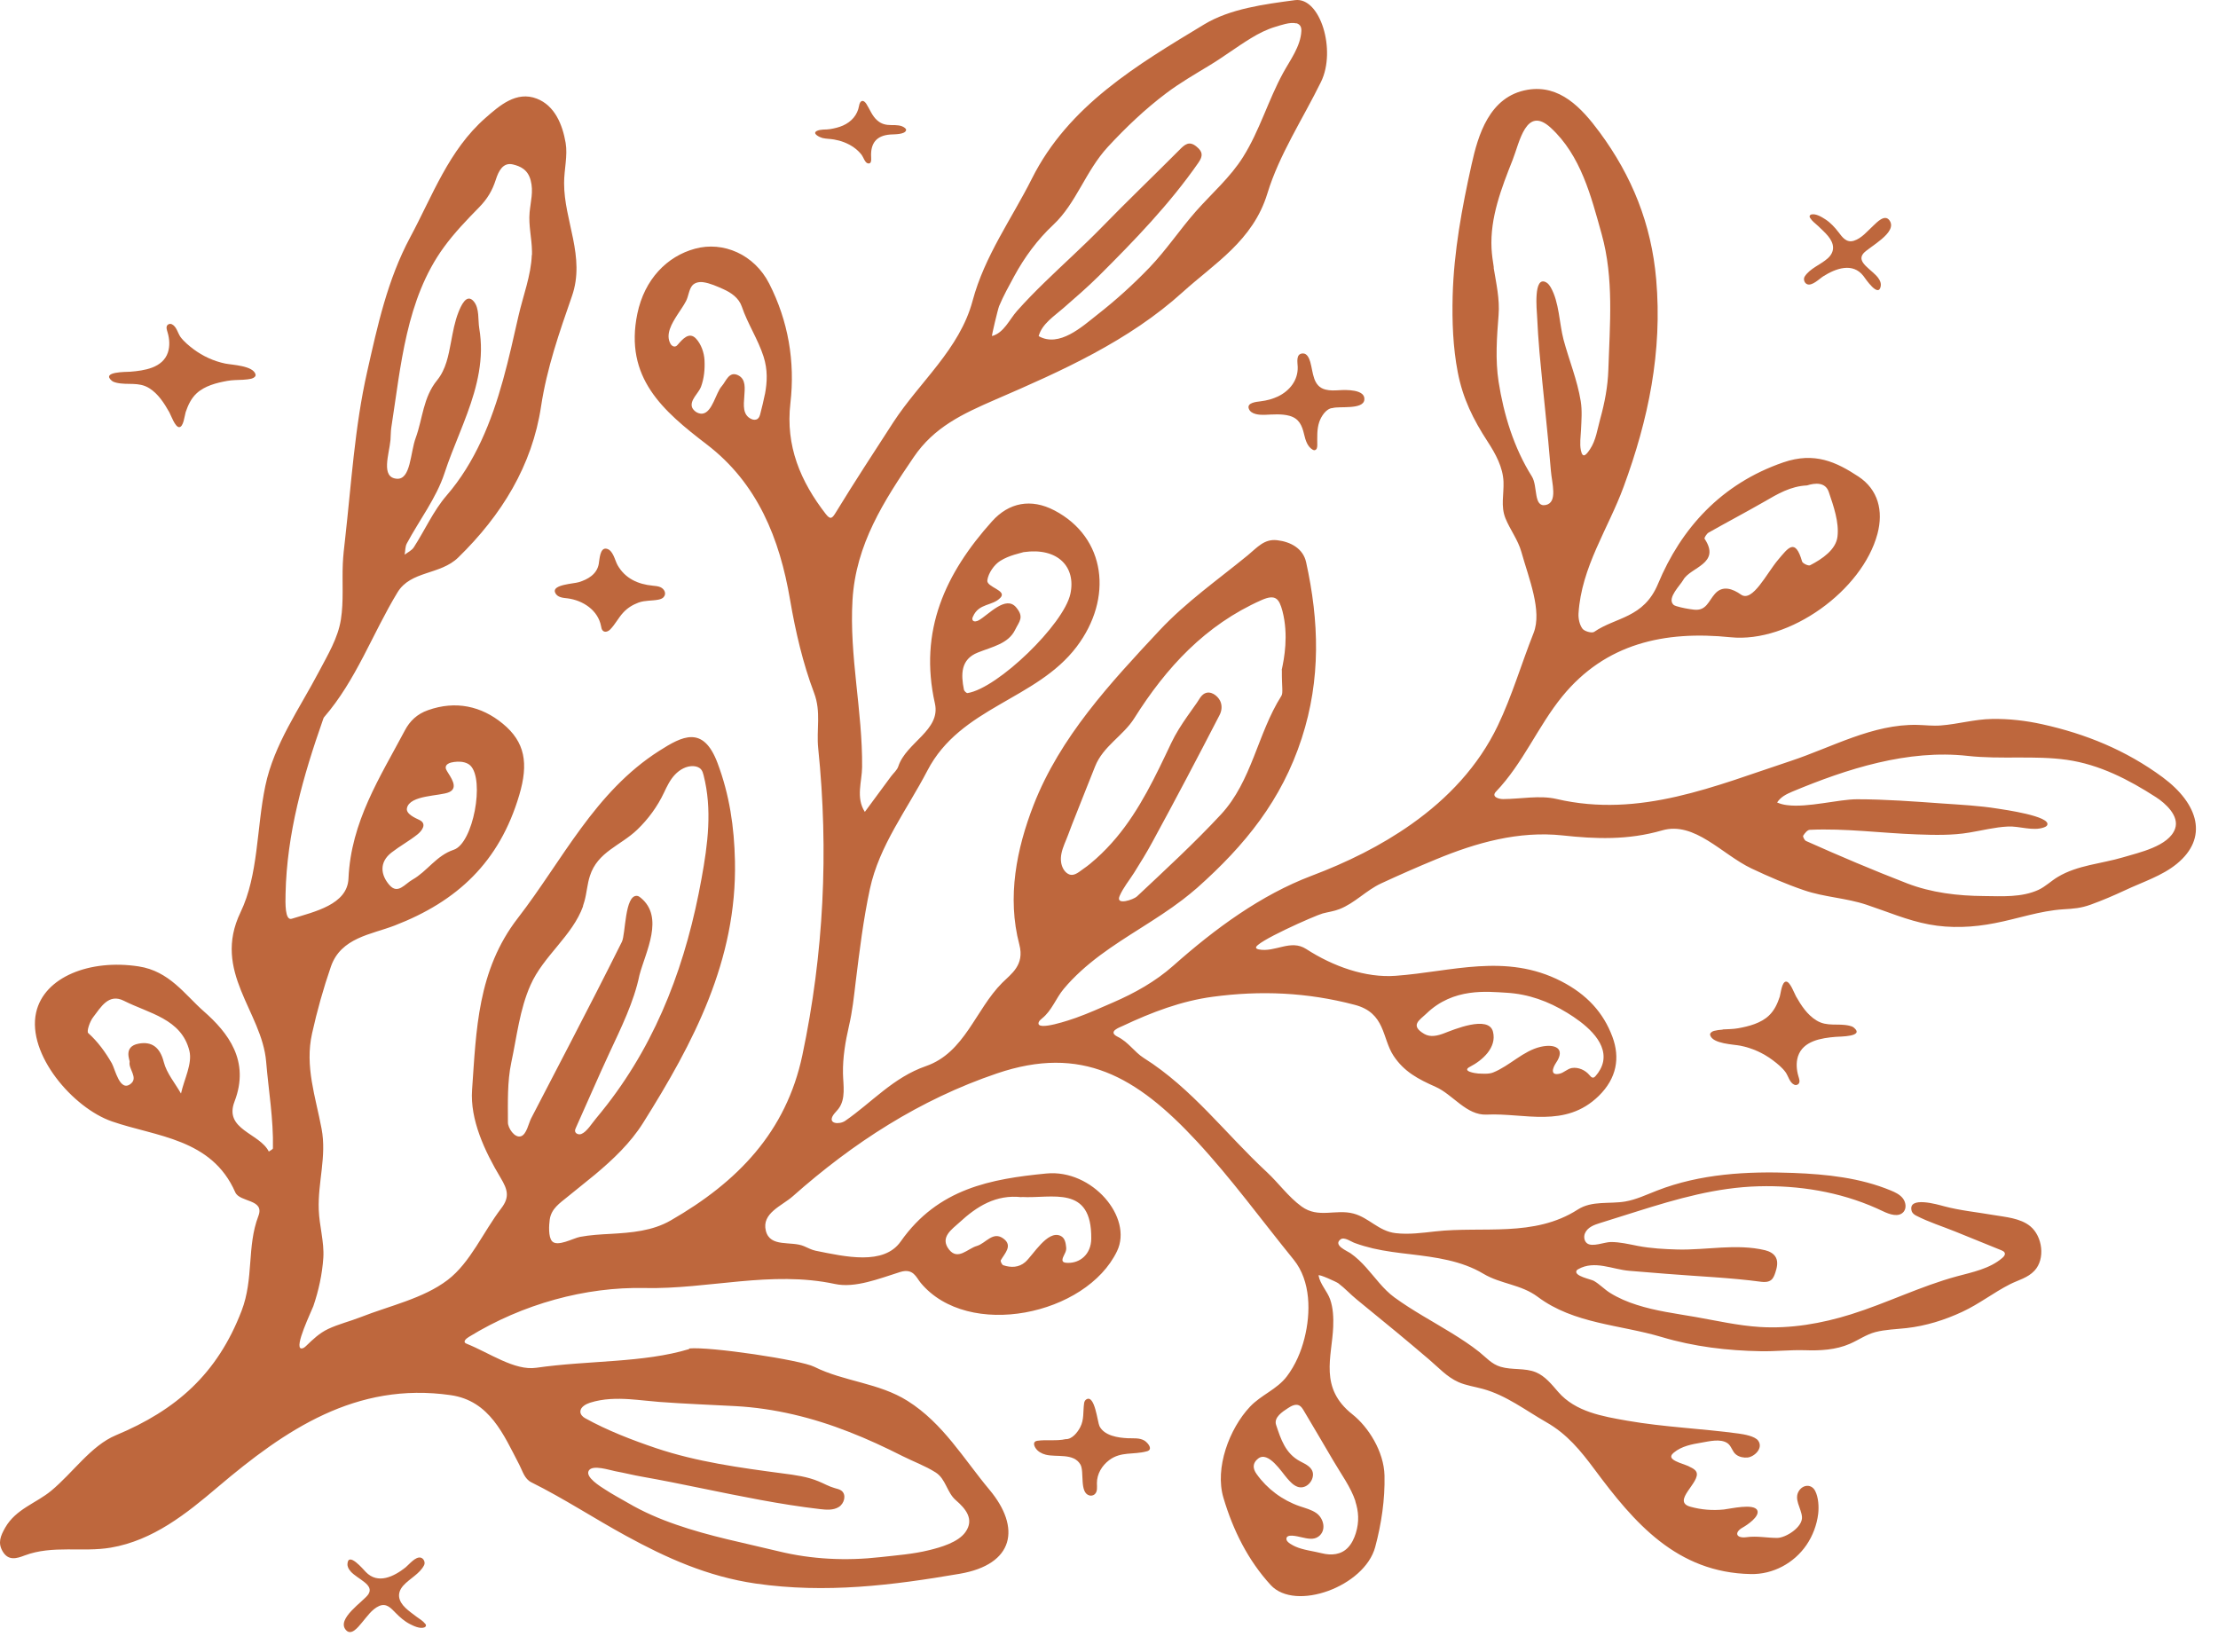 <?xml version="1.0" encoding="UTF-8"?> <svg xmlns="http://www.w3.org/2000/svg" width="98" height="73" viewBox="0 0 98 73" fill="none"><g id="Group"><path id="Vector" d="M30.457 59.604C28.416 60.223 26.027 60.097 23.691 60.433C22.733 60.57 21.63 59.774 20.607 59.366C20.429 59.293 20.583 59.148 20.72 59.067C23.101 57.604 25.886 56.852 28.48 56.909C31.293 56.969 34.066 56.125 36.895 56.731C37.78 56.921 38.839 56.496 39.773 56.201C40.355 56.02 40.484 56.444 40.678 56.678C42.779 59.208 47.997 58.109 49.355 55.28C50.071 53.793 48.26 51.651 46.231 51.849C43.79 52.087 41.446 52.507 39.797 54.852C39.049 55.919 37.352 55.526 36.034 55.26C35.86 55.223 35.694 55.134 35.529 55.062C34.959 54.815 34.029 55.134 33.839 54.383C33.641 53.599 34.551 53.279 35.024 52.859C37.691 50.495 40.638 48.583 44.049 47.427C47.787 46.158 50.212 47.552 52.876 50.422C54.407 52.071 55.737 53.906 57.16 55.656C57.924 56.597 57.92 58.008 57.637 59.127C57.487 59.726 57.236 60.312 56.861 60.809C56.416 61.395 55.721 61.629 55.228 62.155C54.318 63.121 53.664 64.863 54.056 66.176C54.484 67.623 55.151 68.949 56.145 70.032C57.233 71.216 60.292 70.097 60.761 68.355C61.036 67.336 61.197 66.249 61.173 65.198C61.149 64.127 60.454 63.044 59.755 62.49C58.275 61.322 58.849 59.964 58.906 58.63C58.922 58.222 58.906 57.802 58.772 57.414C58.643 57.046 58.328 56.743 58.259 56.355C58.243 56.27 59.051 56.638 59.132 56.699C59.423 56.917 59.67 57.192 59.949 57.418C60.538 57.899 61.133 58.384 61.719 58.869C62.196 59.265 62.672 59.665 63.145 60.069C63.558 60.421 63.934 60.841 64.435 61.063C64.778 61.217 65.158 61.266 65.522 61.367C66.552 61.65 67.409 62.316 68.323 62.838C69.236 63.359 69.826 64.079 70.457 64.927C72.199 67.272 74.082 69.486 77.36 69.547C78.338 69.567 79.267 69.066 79.817 68.262C80.092 67.862 80.278 67.368 80.335 66.883C80.371 66.568 80.347 66.156 80.201 65.873C80.043 65.566 79.68 65.586 79.494 65.857C79.239 66.229 79.591 66.637 79.619 67.025C79.651 67.474 78.908 67.946 78.524 67.95C78.063 67.95 77.631 67.853 77.166 67.918C76.713 67.979 76.604 67.712 77 67.49C77.182 67.389 77.768 67.001 77.643 66.73C77.497 66.411 76.442 66.665 76.168 66.694C75.674 66.746 75.169 66.706 74.688 66.572C73.828 66.334 75.169 65.473 74.951 65.032C74.898 64.927 74.781 64.867 74.676 64.818C74.527 64.709 73.791 64.564 73.844 64.333C73.856 64.273 73.904 64.224 73.957 64.18C74.304 63.893 74.749 63.812 75.181 63.739C75.521 63.682 76.014 63.553 76.325 63.763C76.511 63.893 76.531 64.135 76.709 64.269C76.851 64.378 77.045 64.414 77.214 64.398C77.513 64.365 77.918 63.99 77.687 63.658C77.546 63.452 77.049 63.371 76.818 63.339C75.186 63.117 73.528 63.056 71.908 62.773C70.804 62.579 69.612 62.381 68.848 61.5C68.557 61.164 68.27 60.801 67.862 60.631C67.373 60.429 66.811 60.542 66.302 60.389C65.906 60.271 65.667 59.98 65.36 59.734C64.976 59.427 64.56 59.16 64.144 58.901C63.299 58.38 62.418 57.911 61.614 57.325C61.12 56.965 60.769 56.456 60.365 56.007C60.155 55.773 59.928 55.551 59.666 55.369C59.52 55.268 58.886 55.017 59.233 54.758C59.395 54.637 59.698 54.864 59.859 54.92C60.122 55.017 60.393 55.094 60.664 55.159C61.209 55.284 61.771 55.353 62.329 55.417C63.432 55.551 64.568 55.696 65.542 56.278C66.314 56.739 67.203 56.743 67.947 57.301C69.543 58.497 71.584 58.525 73.423 59.075C74.842 59.499 76.325 59.677 77.8 59.701C78.455 59.714 79.094 59.637 79.749 59.657C80.419 59.681 81.111 59.645 81.733 59.374C82.117 59.208 82.448 58.966 82.856 58.857C83.309 58.739 83.778 58.731 84.239 58.679C85.096 58.582 85.924 58.323 86.704 57.959C87.444 57.616 88.082 57.111 88.806 56.743C89.182 56.553 89.59 56.464 89.889 56.145C90.382 55.623 90.245 54.625 89.707 54.181C89.267 53.817 88.6 53.772 88.054 53.679C87.331 53.554 86.603 53.485 85.892 53.295C85.625 53.223 84.295 52.831 84.461 53.493C84.485 53.594 84.574 53.667 84.667 53.712C85.225 53.999 85.815 54.181 86.393 54.415C87.072 54.69 87.755 54.969 88.434 55.243C88.491 55.268 88.551 55.296 88.575 55.353C88.608 55.438 88.539 55.522 88.47 55.579C87.917 56.056 87.161 56.205 86.454 56.395C84.861 56.828 83.366 57.575 81.79 58.069C80.488 58.477 79.118 58.715 77.756 58.63C76.794 58.57 75.852 58.352 74.903 58.186C74.038 58.036 73.157 57.923 72.316 57.652C71.908 57.523 71.508 57.353 71.144 57.127C70.889 56.969 70.683 56.743 70.424 56.593C70.303 56.521 69.539 56.383 69.656 56.145C69.673 56.112 69.705 56.092 69.733 56.076C70.457 55.668 71.241 56.088 71.993 56.149C72.542 56.193 73.092 56.238 73.638 56.282C75.032 56.395 76.438 56.448 77.825 56.634C77.974 56.654 78.14 56.646 78.257 56.553C78.354 56.476 78.399 56.351 78.439 56.234C78.512 56.016 78.572 55.765 78.467 55.563C78.378 55.385 78.184 55.288 77.99 55.239C76.721 54.936 75.408 55.239 74.123 55.207C73.54 55.191 72.946 55.159 72.373 55.05C71.976 54.973 71.58 54.876 71.176 54.876C70.893 54.876 70.356 55.114 70.121 54.932C69.996 54.835 69.968 54.645 70.028 54.496C70.141 54.221 70.441 54.116 70.703 54.035C71.249 53.865 71.79 53.691 72.336 53.522C74.098 52.968 75.844 52.463 77.703 52.414C79.478 52.366 81.272 52.657 82.901 53.38C82.998 53.425 83.095 53.469 83.192 53.514C83.491 53.659 83.895 53.797 84.109 53.542C84.247 53.376 84.206 53.114 84.073 52.944C83.94 52.774 83.734 52.677 83.535 52.596C82.186 52.038 80.706 51.881 79.243 51.824C77.202 51.743 75.117 51.861 73.213 52.604C72.752 52.782 72.3 53 71.815 53.085C71.115 53.206 70.34 53.037 69.713 53.441C67.781 54.682 65.518 54.172 63.416 54.407C62.834 54.472 62.248 54.552 61.662 54.484C60.91 54.395 60.49 53.801 59.803 53.619C59.015 53.409 58.251 53.845 57.511 53.308C56.921 52.879 56.501 52.277 55.971 51.784C54.161 50.107 52.669 48.086 50.535 46.744C50.119 46.481 49.865 46.045 49.38 45.806C48.919 45.576 49.472 45.394 49.614 45.325C50.883 44.727 52.193 44.226 53.587 44.04C55.693 43.757 57.754 43.842 59.855 44.396C61.218 44.751 61.06 45.867 61.569 46.643C62.038 47.354 62.66 47.678 63.432 48.021C64.192 48.356 64.794 49.29 65.688 49.246C67.353 49.165 69.159 49.868 70.639 48.421C71.439 47.637 71.584 46.732 71.245 45.814C70.845 44.735 70.113 43.939 68.986 43.357C66.524 42.092 64.127 42.937 61.662 43.114C60.34 43.212 58.906 42.702 57.713 41.93C57.018 41.482 56.339 42.096 55.612 41.947C55.567 41.938 55.519 41.922 55.499 41.882C55.373 41.656 58.114 40.447 58.445 40.358C58.691 40.294 58.946 40.261 59.181 40.168C59.852 39.91 60.365 39.336 61.023 39.032C61.824 38.661 62.64 38.301 63.457 37.965C65.231 37.23 67.102 36.705 69.038 36.911C70.485 37.068 71.92 37.129 73.444 36.688C74.874 36.276 76.083 37.751 77.384 38.37C78.144 38.729 78.92 39.065 79.716 39.336C80.613 39.643 81.559 39.671 82.469 39.974C83.382 40.277 84.275 40.665 85.225 40.843C86.187 41.025 87.185 40.977 88.147 40.786C89.153 40.593 90.135 40.241 91.162 40.176C91.631 40.148 91.934 40.128 92.375 39.97C92.888 39.784 93.389 39.57 93.882 39.34C94.662 38.972 95.527 38.701 96.178 38.168C97.576 37.028 97.16 35.528 95.547 34.336C93.922 33.14 92.152 32.424 90.237 32C89.505 31.838 88.761 31.753 88.014 31.766C87.238 31.778 86.514 31.996 85.75 32.053C85.407 32.081 85.059 32.036 84.716 32.028C82.747 31.984 80.941 33.019 79.122 33.621C75.788 34.72 72.465 36.159 68.775 35.302C68.028 35.128 67.203 35.302 66.415 35.306C66.205 35.306 65.886 35.201 66.096 34.979C67.296 33.726 67.951 32.089 69.026 30.771C70.938 28.427 73.545 27.857 76.467 28.156C79.07 28.419 82.291 26.083 82.954 23.585C83.224 22.567 82.982 21.629 82.113 21.055C81.131 20.409 80.173 19.956 78.795 20.429C76.042 21.375 74.272 23.359 73.258 25.796C72.623 27.32 71.39 27.259 70.436 27.918C70.335 27.987 70 27.894 69.915 27.772C69.79 27.599 69.733 27.332 69.745 27.11C69.871 25.052 71.055 23.367 71.738 21.508C72.833 18.537 73.456 15.542 73.177 12.341C72.963 9.892 72.106 7.774 70.671 5.834C69.875 4.759 68.913 3.725 67.49 3.967C65.793 4.258 65.304 5.996 65.021 7.265C64.596 9.173 64.237 11.109 64.184 13.069C64.156 14.197 64.196 15.34 64.41 16.448C64.633 17.608 65.094 18.537 65.732 19.515C66.084 20.057 66.407 20.647 66.431 21.29C66.451 21.847 66.302 22.361 66.516 22.898C66.722 23.407 67.07 23.848 67.219 24.381C67.551 25.566 68.145 26.988 67.761 27.966C67.223 29.32 66.807 30.751 66.177 32.065C65.32 33.851 63.974 35.274 62.369 36.409C61.011 37.371 59.508 38.107 57.944 38.697C55.717 39.542 53.7 41.017 51.833 42.674C51.053 43.365 50.135 43.878 49.181 44.291C48.64 44.525 48.098 44.772 47.541 44.97C47.359 45.034 45.762 45.596 45.892 45.172C45.916 45.095 45.985 45.046 46.045 44.994C46.478 44.646 46.651 44.109 46.999 43.693C47.468 43.131 48.022 42.646 48.604 42.209C49.78 41.332 51.085 40.645 52.253 39.752C52.471 39.582 52.69 39.408 52.896 39.227C55.014 37.343 56.63 35.35 57.515 32.622C58.368 29.999 58.283 27.441 57.709 24.838C57.576 24.236 57.03 23.937 56.428 23.868C55.862 23.803 55.559 24.179 55.135 24.531C53.813 25.614 52.407 26.596 51.231 27.853C49.048 30.189 46.841 32.562 45.669 35.565C44.918 37.497 44.485 39.635 45.039 41.736C45.277 42.642 44.679 43.026 44.279 43.426C43.099 44.61 42.626 46.51 40.912 47.104C39.465 47.605 38.52 48.712 37.34 49.525C37.093 49.694 36.547 49.666 36.822 49.258C36.887 49.165 36.972 49.088 37.04 48.999C37.384 48.559 37.255 47.94 37.246 47.423C37.234 46.72 37.352 46.02 37.509 45.337C37.667 44.654 37.727 44.056 37.808 43.381C37.978 42.007 38.144 40.633 38.435 39.279C38.847 37.355 40.08 35.771 40.977 34.045C42.44 31.232 45.786 30.929 47.569 28.577C49.19 26.435 48.874 23.747 46.587 22.551C45.556 22.013 44.578 22.199 43.826 23.04C41.777 25.327 40.585 27.857 41.308 31.082C41.575 32.263 40.039 32.804 39.692 33.859C39.639 34.025 39.482 34.154 39.372 34.3C38.984 34.825 38.6 35.346 38.212 35.872C37.804 35.241 38.087 34.53 38.091 33.892C38.115 31.418 37.521 28.993 37.667 26.511C37.812 24.05 39.057 22.13 40.371 20.198C41.272 18.873 42.517 18.291 43.988 17.652C46.898 16.395 49.877 15.066 52.261 12.903C53.66 11.638 55.361 10.632 55.996 8.554C56.521 6.829 57.564 5.256 58.368 3.615C59.051 2.221 58.332 -0.139 57.22 0.006C55.85 0.188 54.351 0.386 53.207 1.077C50.265 2.856 47.217 4.654 45.593 7.892C44.699 9.674 43.503 11.307 42.974 13.287C42.4 15.433 40.638 16.864 39.469 18.659C38.617 19.976 37.756 21.29 36.939 22.627C36.77 22.906 36.697 22.979 36.487 22.712C35.367 21.269 34.704 19.701 34.923 17.814C35.137 15.975 34.826 14.18 33.989 12.535C33.326 11.23 31.944 10.652 30.711 10.988C29.47 11.323 28.476 12.341 28.161 13.857C27.575 16.69 29.297 18.157 31.229 19.637C33.468 21.35 34.45 23.791 34.91 26.511C35.149 27.902 35.472 29.3 35.969 30.614C36.289 31.458 36.066 32.246 36.151 33.055C36.62 37.61 36.398 42.141 35.452 46.619C34.737 50.01 32.591 52.224 29.636 53.922C28.824 54.391 27.894 54.464 26.981 54.516C26.528 54.54 26.075 54.565 25.627 54.649C25.328 54.706 24.625 55.106 24.39 54.839C24.22 54.645 24.257 54.12 24.289 53.886C24.358 53.401 24.73 53.162 25.081 52.875C25.485 52.544 25.893 52.224 26.294 51.893C27.09 51.226 27.854 50.503 28.412 49.617C30.642 46.069 32.566 42.423 32.473 38.042C32.441 36.539 32.235 35.124 31.701 33.706C31.067 32.028 30.141 32.529 29.131 33.172C26.277 34.987 24.863 37.998 22.883 40.56C21.088 42.876 21.044 45.539 20.858 48.154C20.765 49.464 21.407 50.854 22.123 52.047C22.426 52.556 22.531 52.887 22.147 53.388C21.343 54.439 20.785 55.785 19.779 56.553C18.703 57.373 17.232 57.685 15.927 58.198C15.454 58.384 14.957 58.501 14.496 58.719C14.108 58.905 13.837 59.168 13.53 59.463C13.47 59.52 13.401 59.58 13.32 59.58C12.964 59.568 13.777 57.903 13.845 57.709C14.08 57.018 14.237 56.298 14.286 55.571C14.33 54.872 14.108 54.156 14.084 53.449C14.039 52.228 14.44 51.097 14.209 49.872C13.942 48.453 13.461 47.116 13.789 45.657C14.011 44.658 14.286 43.676 14.621 42.706C15.066 41.425 16.4 41.292 17.438 40.892C20.199 39.825 22.066 38.095 22.943 35.128C23.359 33.726 23.202 32.784 22.212 31.972C21.274 31.2 20.138 30.941 18.91 31.378C18.429 31.547 18.105 31.858 17.887 32.275C16.788 34.348 15.507 36.3 15.397 38.818C15.349 39.97 13.894 40.281 12.892 40.593C12.584 40.69 12.609 39.889 12.617 39.493C12.673 36.826 13.393 34.296 14.27 31.798C14.282 31.762 14.294 31.717 14.318 31.689C15.741 30.048 16.456 27.995 17.564 26.172C18.15 25.206 19.447 25.412 20.247 24.632C22.167 22.761 23.513 20.566 23.905 17.963C24.164 16.254 24.717 14.678 25.271 13.085C25.877 11.343 24.919 9.755 24.924 8.086C24.924 7.491 25.089 6.881 24.992 6.311C24.855 5.511 24.515 4.666 23.719 4.359C22.818 4.008 22.074 4.662 21.448 5.212C19.827 6.635 19.116 8.639 18.125 10.482C17.115 12.366 16.679 14.403 16.222 16.427C15.672 18.857 15.523 21.383 15.244 23.852C15.203 24.2 15.163 24.551 15.147 24.903C15.11 25.723 15.191 26.556 15.062 27.372C14.933 28.197 14.48 28.936 14.096 29.668C13.235 31.309 12.107 32.881 11.723 34.724C11.332 36.587 11.424 38.653 10.628 40.306C9.359 42.941 11.574 44.687 11.76 46.914C11.865 48.183 12.087 49.448 12.059 50.733C12.059 50.782 11.942 50.83 11.877 50.879C11.469 50.062 9.885 49.913 10.361 48.672C11.053 46.877 10.083 45.628 8.995 44.675C8.163 43.943 7.484 42.904 6.122 42.698C3.988 42.371 1.947 43.155 1.595 44.739C1.187 46.582 3.224 48.955 4.95 49.549C6.898 50.224 9.351 50.297 10.394 52.677C10.596 53.134 11.707 52.968 11.416 53.728C10.899 55.078 11.222 56.492 10.673 57.919C9.602 60.708 7.779 62.304 5.124 63.412C4.02 63.872 3.232 65.065 2.254 65.873C1.591 66.419 0.706 66.669 0.233 67.49C0.019 67.866 -0.106 68.169 0.12 68.549C0.371 68.973 0.738 68.86 1.086 68.726C2.331 68.258 3.648 68.593 4.897 68.379C6.764 68.06 8.232 66.883 9.63 65.695C12.605 63.173 15.729 61.043 19.908 61.641C21.642 61.888 22.252 63.392 22.947 64.721C23.097 65.012 23.174 65.34 23.477 65.493C24.919 66.209 26.273 67.102 27.668 67.862C29.41 68.815 31.249 69.656 33.395 69.967C36.487 70.412 39.429 70.044 42.4 69.535C44.812 69.123 45.124 67.502 43.717 65.82C42.581 64.463 41.672 62.886 40.1 61.896C38.823 61.092 37.295 61.047 35.977 60.389C35.371 60.085 31.358 59.487 30.444 59.58L30.457 59.604ZM27.838 61.823C28.266 61.852 28.698 61.908 29.127 61.941C30.246 62.025 31.366 62.066 32.486 62.126C34.219 62.219 35.913 62.636 37.525 63.27C38.326 63.581 39.106 63.945 39.874 64.333C40.363 64.58 40.876 64.762 41.341 65.057C41.793 65.344 41.834 65.942 42.234 66.285C42.658 66.653 43.066 67.122 42.654 67.696C42.331 68.148 41.563 68.367 41.046 68.492C40.342 68.666 39.615 68.718 38.895 68.799C37.392 68.969 35.868 68.9 34.397 68.54C32.886 68.173 31.35 67.878 29.879 67.364C29.139 67.11 28.42 66.799 27.745 66.403C27.409 66.209 27.066 66.027 26.738 65.812C26.548 65.691 25.841 65.263 26.015 64.976C26.18 64.697 26.948 64.96 27.191 65.004C27.591 65.077 27.983 65.178 28.383 65.247C29.248 65.4 30.113 65.574 30.974 65.752C32.716 66.108 34.462 66.471 36.232 66.677C36.515 66.71 36.818 66.734 37.061 66.584C37.303 66.435 37.408 66.047 37.186 65.869C37.101 65.8 36.984 65.78 36.879 65.748C36.632 65.679 36.41 65.55 36.175 65.453C35.674 65.243 35.129 65.17 34.591 65.101C32.7 64.85 30.8 64.592 28.994 63.986C27.939 63.63 26.827 63.202 25.853 62.66C25.74 62.599 25.639 62.49 25.643 62.365C25.647 62.159 25.898 62.033 26.067 61.977C26.653 61.791 27.247 61.783 27.846 61.823L27.838 61.823ZM78.956 35.573C78.795 35.553 78.645 35.512 78.52 35.456C78.681 35.209 78.928 35.088 79.195 34.975C81.616 33.964 84.303 33.103 86.943 33.398C88.402 33.56 89.901 33.37 91.324 33.572C92.763 33.778 94.056 34.445 95.264 35.225C95.677 35.492 96.299 36.05 96.105 36.611C95.834 37.392 94.496 37.67 93.813 37.877C92.856 38.163 91.801 38.22 90.928 38.742C90.629 38.919 90.386 39.166 90.071 39.315C89.319 39.659 88.462 39.598 87.658 39.59C86.506 39.582 85.338 39.445 84.259 39.028C82.755 38.446 81.272 37.816 79.797 37.157C79.728 37.125 79.647 36.959 79.672 36.923C79.74 36.814 79.858 36.668 79.963 36.664C81.543 36.591 83.115 36.81 84.691 36.866C85.455 36.894 86.26 36.915 87.015 36.785C87.581 36.692 88.139 36.547 88.713 36.519C89.23 36.49 89.82 36.737 90.317 36.555C90.37 36.535 90.422 36.511 90.451 36.462C90.661 36.062 88.487 35.763 88.256 35.726C87.452 35.597 86.639 35.557 85.823 35.5C84.566 35.411 83.309 35.314 82.048 35.314C81.236 35.314 79.866 35.694 78.96 35.573L78.956 35.573ZM25.756 40.035C25.78 39.962 25.805 39.889 25.825 39.812C25.926 39.449 25.946 39.065 26.063 38.705C26.403 37.634 27.409 37.371 28.153 36.66C28.642 36.191 29.05 35.633 29.337 35.023C29.47 34.74 29.608 34.453 29.822 34.227C30.036 34.001 30.335 33.831 30.646 33.851C30.772 33.859 30.897 33.9 30.978 33.997C31.039 34.069 31.063 34.162 31.087 34.251C31.475 35.767 31.273 37.299 30.998 38.81C30.343 42.452 29.103 45.867 26.823 48.809C26.662 49.019 26.492 49.225 26.322 49.432C26.16 49.622 25.926 50.01 25.687 50.102C25.578 50.147 25.429 50.094 25.409 49.981C25.401 49.925 25.425 49.872 25.449 49.82C25.946 48.72 26.419 47.613 26.928 46.518C27.438 45.422 28.011 44.266 28.254 43.082C28.525 42.056 29.365 40.524 28.306 39.663C28.258 39.623 28.205 39.586 28.145 39.582C27.599 39.538 27.644 41.28 27.478 41.611C26.73 43.111 25.966 44.602 25.194 46.089C24.814 46.825 24.434 47.56 24.05 48.292C23.857 48.668 23.663 49.044 23.465 49.419C23.359 49.622 23.267 50.127 23.016 50.204C22.733 50.292 22.438 49.832 22.442 49.589C22.442 48.704 22.41 47.799 22.591 46.942C22.838 45.794 22.959 44.606 23.44 43.523C24.006 42.237 25.291 41.352 25.764 40.035L25.756 40.035ZM66.003 11.82C65.958 11.541 65.918 11.262 65.902 10.979C65.833 9.613 66.342 8.308 66.835 7.063C67.139 6.299 67.425 4.642 68.517 5.644C69.85 6.869 70.299 8.664 70.768 10.345C71.314 12.301 71.128 14.322 71.063 16.343C71.039 17.078 70.901 17.802 70.703 18.513C70.578 18.966 70.517 19.455 70.251 19.851C70.089 20.093 69.931 20.283 69.85 19.899C69.79 19.604 69.842 19.293 69.855 18.998C69.875 18.574 69.911 18.141 69.842 17.721C69.693 16.795 69.325 15.91 69.083 15.005C68.893 14.281 68.893 13.348 68.517 12.697C68.464 12.608 68.404 12.523 68.315 12.475C67.741 12.159 67.902 13.728 67.915 13.978C67.939 14.504 67.975 15.029 68.02 15.555C68.177 17.305 68.383 19.051 68.525 20.805C68.565 21.33 68.84 22.199 68.299 22.312C67.741 22.425 67.955 21.484 67.684 21.051C66.884 19.778 66.439 18.307 66.213 16.86C66.064 15.894 66.136 14.892 66.213 13.922C66.27 13.214 66.108 12.523 65.995 11.824L66.003 11.82ZM56.638 29.603C56.63 30.363 56.703 30.61 56.614 30.751C55.559 32.416 55.317 34.51 53.943 35.989C52.767 37.254 51.493 38.426 50.232 39.61C50.091 39.744 49.279 40.027 49.468 39.59C49.63 39.214 49.893 38.903 50.107 38.564C50.386 38.119 50.665 37.67 50.915 37.206C51.93 35.346 52.916 33.471 53.886 31.592C53.987 31.398 54.007 31.167 53.91 30.965C53.793 30.731 53.482 30.497 53.215 30.646C53.062 30.731 52.977 30.913 52.88 31.054C52.742 31.252 52.601 31.446 52.463 31.644C52.201 32.02 51.95 32.408 51.752 32.825C51.061 34.283 50.366 35.767 49.323 37.012C49.044 37.343 48.745 37.658 48.422 37.945C48.248 38.099 48.07 38.252 47.876 38.382C47.71 38.495 47.492 38.705 47.274 38.645C47.161 38.612 47.068 38.527 47.003 38.426C46.87 38.22 46.849 37.957 46.898 37.715C46.955 37.424 47.096 37.153 47.197 36.878C47.306 36.579 47.423 36.284 47.541 35.989C47.819 35.278 48.106 34.571 48.385 33.863C48.737 32.97 49.63 32.509 50.115 31.737C51.53 29.49 53.26 27.611 55.745 26.511C56.359 26.241 56.517 26.451 56.663 26.996C56.941 28.063 56.739 29.11 56.63 29.603L56.638 29.603ZM57.273 1.025C57.414 1.061 57.511 1.162 57.499 1.372C57.467 2.047 57.006 2.65 56.695 3.219C56.036 4.424 55.656 5.77 54.925 6.934C54.359 7.839 53.538 8.546 52.839 9.338C52.14 10.131 51.534 11.044 50.79 11.82C50.071 12.568 49.299 13.267 48.482 13.905C47.819 14.427 46.801 15.369 45.892 14.851C46.037 14.31 46.587 13.962 46.983 13.614C47.516 13.15 48.054 12.685 48.555 12.188C50.127 10.62 51.671 9.027 52.948 7.192C53.163 6.885 53.142 6.703 52.871 6.481C52.544 6.206 52.346 6.384 52.108 6.627C50.964 7.778 49.792 8.898 48.66 10.062C47.852 10.89 46.987 11.662 46.158 12.471C45.738 12.879 45.326 13.299 44.934 13.74C44.606 14.108 44.352 14.714 43.83 14.847C43.806 14.851 44.089 13.659 44.146 13.522C44.336 13.069 44.574 12.64 44.809 12.208C45.265 11.367 45.839 10.587 46.538 9.933C47.557 8.979 47.957 7.568 48.947 6.493C49.743 5.632 50.596 4.82 51.53 4.117C52.132 3.664 52.783 3.288 53.429 2.896C54.06 2.516 54.646 2.068 55.272 1.688C55.616 1.477 55.975 1.296 56.359 1.182C56.566 1.122 57.006 0.96 57.277 1.033L57.273 1.025ZM23.497 11.266C23.465 12.168 23.105 13.093 22.907 13.966C22.693 14.908 22.486 15.85 22.228 16.779C21.718 18.622 20.995 20.433 19.73 21.896C19.148 22.571 18.772 23.424 18.283 24.183C18.194 24.321 18.016 24.402 17.879 24.507C17.911 24.341 17.899 24.151 17.976 24.01C18.53 22.975 19.277 22.009 19.637 20.914C20.029 19.717 20.591 18.582 20.942 17.373C21.12 16.759 21.242 16.124 21.25 15.482C21.254 15.158 21.23 14.835 21.177 14.516C21.112 14.14 21.193 13.631 20.934 13.319C20.607 12.928 20.357 13.546 20.259 13.788C20.09 14.213 20.013 14.665 19.928 15.11C19.815 15.704 19.706 16.318 19.314 16.799C18.691 17.563 18.679 18.497 18.368 19.346C18.125 20 18.154 21.201 17.531 21.152C16.812 21.096 17.196 20.069 17.253 19.439C17.269 19.257 17.261 19.071 17.289 18.893C17.713 16.177 17.936 13.223 19.609 10.927C20.074 10.288 20.615 9.726 21.165 9.165C21.533 8.789 21.751 8.425 21.909 7.932C22.022 7.58 22.216 7.16 22.66 7.265C22.98 7.342 23.323 7.483 23.448 7.972C23.578 8.461 23.444 8.902 23.4 9.383C23.347 9.961 23.497 10.523 23.505 11.101C23.505 11.157 23.505 11.21 23.505 11.266L23.497 11.266ZM79.841 21.447C80.201 21.334 80.654 21.294 80.803 21.738C81.018 22.373 81.264 23.076 81.187 23.711C81.119 24.28 80.525 24.693 79.975 24.976C79.902 25.012 79.647 24.895 79.623 24.806C79.316 23.747 79.009 24.208 78.56 24.737C78.055 25.335 77.433 26.625 76.927 26.273C76.56 26.014 76.115 25.849 75.775 26.233C75.481 26.564 75.392 27 74.842 26.936C74.591 26.907 74.308 26.855 74.07 26.782C74.013 26.766 73.957 26.742 73.92 26.697C73.67 26.402 74.24 25.861 74.373 25.622C74.692 25.052 76.054 24.911 75.315 23.803C75.291 23.767 75.408 23.577 75.497 23.529C76.313 23.068 77.142 22.631 77.958 22.163C78.54 21.827 79.11 21.48 79.846 21.447L79.841 21.447ZM66.561 43.862C67.535 43.919 68.412 44.238 69.248 44.751C69.935 45.172 71.01 45.96 70.833 46.902C70.788 47.136 70.659 47.362 70.501 47.54C70.469 47.577 70.433 47.613 70.384 47.613C70.319 47.613 70.275 47.556 70.234 47.508C70.053 47.285 69.741 47.14 69.45 47.188C69.248 47.225 69.103 47.395 68.909 47.439C68.489 47.536 68.594 47.197 68.747 46.966C69.2 46.303 68.683 46.113 68.076 46.251C67.304 46.425 66.706 47.092 65.971 47.386C65.781 47.463 65.51 47.439 65.312 47.431C65.186 47.423 64.568 47.33 64.944 47.136C65.502 46.849 66.144 46.283 65.966 45.584C65.776 44.836 64.212 45.499 63.808 45.653C63.533 45.758 63.21 45.843 62.935 45.685C62.272 45.301 62.733 45.067 63.028 44.78C64.221 43.632 65.708 43.814 66.561 43.862ZM45.233 24.394C46.744 24.179 47.549 25.052 47.294 26.237C47.007 27.582 44.089 30.408 42.751 30.622C42.703 30.63 42.602 30.533 42.59 30.472C42.456 29.801 42.44 29.134 43.204 28.831C43.839 28.577 44.55 28.443 44.849 27.833C45.035 27.453 45.265 27.275 44.897 26.835C44.441 26.289 43.685 27.154 43.248 27.405C43.16 27.457 43.018 27.489 42.974 27.397C42.949 27.348 42.965 27.291 42.99 27.243C43.252 26.637 43.855 26.786 44.206 26.406C44.509 26.083 43.584 25.946 43.624 25.642C43.665 25.327 43.923 24.951 44.194 24.782C44.59 24.531 45.087 24.442 45.229 24.394L45.233 24.394ZM59.884 66.334C60.025 66.766 60.066 67.227 59.904 67.744C59.831 67.975 59.726 68.201 59.556 68.379C59.253 68.698 58.817 68.731 58.409 68.629C58.045 68.537 57.576 68.484 57.241 68.334C57.136 68.286 56.857 68.153 56.84 68.015C56.808 67.736 57.334 67.886 57.507 67.922C57.75 67.975 58.033 68.052 58.255 67.89C58.619 67.623 58.489 67.09 58.17 66.859C57.952 66.702 57.681 66.637 57.422 66.548C56.663 66.285 55.988 65.784 55.523 65.129C55.341 64.879 55.341 64.64 55.587 64.446C56.04 64.087 56.638 65.057 56.877 65.323C57.006 65.469 57.139 65.618 57.321 65.687C57.661 65.817 58.004 65.501 58.013 65.158C58.017 64.834 57.697 64.697 57.451 64.568C56.788 64.22 56.59 63.573 56.384 62.959C56.271 62.624 56.667 62.373 56.909 62.215C57.055 62.118 57.241 62.021 57.398 62.094C57.491 62.139 57.548 62.231 57.6 62.316C58.037 63.048 58.469 63.788 58.902 64.523C59.257 65.133 59.686 65.707 59.892 66.338L59.884 66.334ZM33.795 17.422C33.742 17.697 33.67 17.976 33.597 18.267C33.577 18.351 33.548 18.448 33.48 18.501C33.403 18.561 33.294 18.558 33.205 18.517C32.797 18.339 32.861 17.878 32.886 17.515C32.906 17.171 32.971 16.759 32.615 16.581C32.207 16.379 32.077 16.856 31.887 17.066C31.629 17.353 31.475 18.214 31.043 18.275C30.917 18.291 30.784 18.238 30.691 18.153C30.642 18.109 30.602 18.056 30.578 17.996C30.469 17.684 30.869 17.365 30.97 17.098C31.111 16.718 31.148 16.314 31.128 15.914C31.111 15.583 30.982 15.207 30.752 14.96C30.448 14.637 30.153 14.993 29.955 15.219C29.927 15.251 29.899 15.284 29.858 15.3C29.778 15.336 29.677 15.28 29.632 15.203C29.381 14.774 29.697 14.277 29.923 13.918C30.052 13.716 30.198 13.518 30.311 13.303C30.424 13.089 30.436 12.798 30.586 12.616C30.703 12.479 30.905 12.443 31.083 12.471C31.382 12.515 31.681 12.653 31.956 12.774C32.308 12.931 32.647 13.166 32.776 13.546C33.035 14.31 33.492 14.989 33.738 15.757C33.924 16.343 33.9 16.872 33.799 17.414L33.795 17.422ZM45.144 52.887C46.478 52.964 48.244 52.33 48.216 54.73C48.208 55.421 47.718 55.805 47.193 55.797C46.991 55.797 46.894 55.753 46.967 55.559C47.027 55.405 47.128 55.288 47.108 55.114C47.088 54.92 47.056 54.69 46.853 54.601C46.28 54.342 45.645 55.458 45.301 55.761C45.019 56.007 44.671 56.016 44.328 55.902C44.271 55.882 44.194 55.724 44.218 55.684C44.392 55.377 44.752 55.045 44.348 54.734C43.875 54.37 43.56 54.936 43.16 55.05C42.759 55.163 42.323 55.708 41.931 55.207C41.514 54.67 42.056 54.318 42.396 54.007C43.16 53.303 44.004 52.766 45.136 52.895L45.144 52.887ZM20.207 33.653C20.417 33.645 20.639 33.689 20.781 33.823C21.424 34.449 20.91 37.258 20.049 37.545C19.273 37.804 18.881 38.495 18.223 38.867C17.879 39.061 17.58 39.53 17.208 39.105C16.824 38.669 16.739 38.099 17.301 37.666C17.665 37.383 18.081 37.157 18.441 36.87C18.639 36.713 18.885 36.397 18.53 36.228C18.36 36.147 17.927 35.965 17.98 35.71C18.097 35.116 19.451 35.181 19.847 34.999C20.28 34.801 19.9 34.324 19.75 34.069C19.718 34.017 19.686 33.956 19.694 33.892C19.706 33.782 19.819 33.722 19.924 33.693C20.009 33.673 20.106 33.657 20.211 33.653L20.207 33.653ZM5.726 46.93C5.677 47.237 6.11 47.613 5.782 47.88C5.297 48.28 5.087 47.237 4.942 46.982C4.659 46.489 4.323 46.025 3.899 45.645C3.818 45.576 3.968 45.131 4.117 44.941C4.453 44.509 4.796 43.874 5.475 44.218C6.574 44.776 8.021 45.01 8.369 46.433C8.506 46.998 8.135 47.686 7.997 48.316C7.734 47.855 7.363 47.419 7.237 46.926C7.072 46.271 6.704 46 6.118 46.113C5.439 46.243 5.742 46.845 5.73 46.922L5.726 46.93Z" fill="#BE673D"></path><path id="Vector_2" d="M49.812 64.232C50.087 64.204 50.37 64.204 50.657 64.127C50.693 64.119 50.729 64.107 50.762 64.083C50.911 63.957 50.673 63.719 50.572 63.654C50.349 63.517 50.075 63.557 49.828 63.545C49.4 63.525 48.793 63.436 48.579 63.012C48.494 62.842 48.373 61.601 48.001 61.828C47.941 61.864 47.908 61.932 47.9 62.001C47.847 62.365 47.908 62.721 47.726 63.064C47.609 63.286 47.367 63.598 47.084 63.586C46.671 63.678 46.247 63.598 45.831 63.658C45.641 63.687 45.669 63.848 45.754 63.978C45.855 64.135 46.029 64.228 46.207 64.273C46.684 64.394 47.439 64.188 47.738 64.709C47.92 65.024 47.682 65.958 48.139 66.075C48.215 66.095 48.3 66.075 48.361 66.027C48.506 65.906 48.466 65.695 48.466 65.53C48.466 65.121 48.688 64.754 49.011 64.511C49.27 64.317 49.537 64.26 49.812 64.232Z" fill="#BE673D"></path><path id="Vector_3" d="M56.118 17.648C55.976 17.689 55.831 17.713 55.685 17.733C55.519 17.754 55.071 17.79 55.18 18.065C55.277 18.315 55.657 18.336 55.879 18.328C56.243 18.315 56.623 18.275 56.974 18.372C57.395 18.489 57.528 18.792 57.621 19.192C57.682 19.451 57.767 19.734 57.997 19.867C58.021 19.88 58.045 19.892 58.074 19.892C58.122 19.892 58.167 19.851 58.183 19.807C58.199 19.762 58.203 19.71 58.203 19.661C58.203 19.318 58.179 18.97 58.292 18.639C58.373 18.404 58.595 18.041 58.882 18.028C59.177 17.939 60.22 18.109 60.281 17.673C60.349 17.188 59.436 17.224 59.185 17.24C58.975 17.252 58.765 17.265 58.563 17.212C58.001 17.07 58.025 16.448 57.892 15.991C57.847 15.838 57.758 15.611 57.565 15.616C57.241 15.624 57.334 16.02 57.338 16.214C57.354 16.796 56.991 17.256 56.485 17.507C56.364 17.564 56.243 17.612 56.114 17.648L56.118 17.648Z" fill="#BE673D"></path><path id="Vector_4" d="M25.084 26.438C25.755 26.527 26.418 26.956 26.556 27.659C26.568 27.728 26.58 27.8 26.624 27.853C26.721 27.966 26.879 27.898 26.964 27.808C27.182 27.586 27.32 27.299 27.534 27.069C27.72 26.863 27.954 26.721 28.213 26.624C28.5 26.519 28.791 26.552 29.086 26.495C29.167 26.479 29.247 26.455 29.308 26.398C29.47 26.24 29.357 26.018 29.175 25.941C29.07 25.897 28.956 25.889 28.843 25.877C28.192 25.816 27.623 25.561 27.287 24.971C27.166 24.757 27.089 24.3 26.798 24.244C26.503 24.183 26.491 24.729 26.455 24.919C26.374 25.371 25.974 25.602 25.57 25.723C25.347 25.792 24.393 25.828 24.523 26.172C24.612 26.402 24.878 26.414 25.084 26.438Z" fill="#BE673D"></path><path id="Vector_5" d="M76.115 45.492C75.986 45.5 75.856 45.516 75.731 45.548C75.642 45.572 75.537 45.645 75.561 45.734C75.67 46.122 76.596 46.142 76.899 46.203C77.408 46.304 77.897 46.522 78.314 46.833C78.516 46.983 78.742 47.165 78.892 47.371C79.017 47.545 79.069 47.836 79.284 47.929C79.344 47.957 79.425 47.937 79.47 47.884C79.546 47.795 79.49 47.654 79.462 47.557C79.377 47.27 79.352 46.959 79.441 46.676C79.664 45.985 80.484 45.863 81.106 45.811C81.28 45.795 82.396 45.811 81.915 45.407C81.858 45.358 81.781 45.334 81.709 45.318C81.199 45.2 80.727 45.378 80.254 45.083C79.853 44.837 79.583 44.425 79.356 44.024C79.28 43.891 79.098 43.378 78.924 43.37C78.726 43.361 78.681 43.895 78.637 44.036C78.536 44.344 78.398 44.643 78.16 44.869C77.804 45.209 77.275 45.346 76.802 45.431C76.58 45.471 76.345 45.471 76.115 45.483L76.115 45.492Z" fill="#BE673D"></path><path id="Vector_6" d="M10.737 16.779C10.866 16.771 10.995 16.759 11.121 16.727C11.21 16.703 11.315 16.634 11.29 16.541C11.185 16.153 10.26 16.125 9.957 16.064C9.447 15.959 8.962 15.737 8.546 15.425C8.344 15.272 8.122 15.09 7.972 14.884C7.851 14.71 7.798 14.415 7.584 14.322C7.524 14.294 7.443 14.314 7.398 14.363C7.322 14.451 7.378 14.593 7.406 14.69C7.491 14.977 7.511 15.288 7.419 15.571C7.192 16.258 6.372 16.375 5.749 16.424C5.576 16.436 4.46 16.416 4.937 16.82C4.994 16.868 5.066 16.892 5.139 16.909C5.648 17.03 6.121 16.856 6.594 17.151C6.99 17.398 7.257 17.818 7.483 18.218C7.556 18.352 7.734 18.865 7.912 18.873C8.11 18.881 8.158 18.348 8.203 18.21C8.308 17.903 8.445 17.604 8.684 17.382C9.043 17.046 9.573 16.913 10.046 16.828C10.268 16.788 10.502 16.791 10.733 16.779L10.737 16.779Z" fill="#BE673D"></path><path id="Vector_7" d="M36.373 5.725C36.272 5.733 36.175 5.745 36.098 5.782C35.855 5.899 36.227 6.069 36.337 6.097C36.502 6.137 36.676 6.133 36.846 6.162C37.149 6.214 37.46 6.327 37.719 6.509C37.852 6.602 37.969 6.711 38.07 6.841C38.143 6.934 38.216 7.184 38.337 7.216C38.511 7.265 38.495 7.055 38.491 6.95C38.454 6.339 38.713 5.988 39.343 5.943C39.489 5.931 39.986 5.951 40.035 5.753C40.043 5.717 40.018 5.685 39.99 5.66C39.828 5.523 39.602 5.527 39.4 5.527C39.149 5.527 38.947 5.487 38.753 5.313C38.527 5.111 38.438 4.84 38.281 4.593C38.147 4.383 37.998 4.428 37.957 4.674C37.888 5.082 37.618 5.382 37.246 5.547C37.064 5.628 36.866 5.673 36.672 5.705C36.583 5.721 36.482 5.721 36.377 5.725L36.373 5.725Z" fill="#BE673D"></path><path id="Vector_8" d="M82.994 12.289C82.711 11.905 82.008 11.594 82.327 11.202C82.562 10.915 83.875 10.276 83.483 9.735C83.273 9.448 82.929 9.823 82.764 9.977C82.509 10.211 82.258 10.527 81.915 10.636C81.579 10.741 81.402 10.482 81.224 10.248C81.062 10.038 80.876 9.836 80.65 9.69C80.492 9.589 80.234 9.427 80.031 9.476C79.991 9.488 79.955 9.52 79.955 9.565C79.955 9.589 79.967 9.609 79.979 9.629C80.072 9.779 80.205 9.868 80.331 9.985C80.48 10.131 80.638 10.268 80.771 10.43C81.042 10.757 81.094 11.109 80.755 11.416C80.444 11.695 79.971 11.856 79.74 12.216C79.668 12.325 79.72 12.503 79.842 12.556C80.064 12.653 80.395 12.309 80.565 12.204C81.111 11.86 81.862 11.582 82.335 12.196C82.428 12.321 83.006 13.186 83.099 12.64C83.119 12.515 83.075 12.402 82.994 12.293L82.994 12.289Z" fill="#BE673D"></path><path id="Vector_9" d="M15.495 69.434C15.818 69.785 16.549 70.016 16.275 70.44C16.073 70.751 14.836 71.527 15.289 72.025C15.527 72.287 15.83 71.879 15.98 71.705C16.206 71.442 16.424 71.103 16.752 70.957C17.075 70.816 17.277 71.055 17.483 71.265C17.669 71.455 17.875 71.636 18.114 71.758C18.279 71.843 18.558 71.976 18.752 71.903C18.793 71.887 18.825 71.851 18.821 71.806C18.821 71.782 18.805 71.762 18.789 71.746C18.68 71.608 18.538 71.531 18.401 71.43C18.235 71.301 18.061 71.184 17.912 71.038C17.604 70.743 17.515 70.4 17.819 70.056C18.098 69.745 18.55 69.535 18.74 69.151C18.797 69.034 18.728 68.864 18.599 68.824C18.368 68.751 18.073 69.127 17.92 69.252C17.414 69.652 16.699 70.016 16.162 69.454C16.052 69.341 15.386 68.545 15.353 69.094C15.345 69.22 15.402 69.329 15.495 69.43L15.495 69.434Z" fill="#BE673D"></path></g></svg> 
